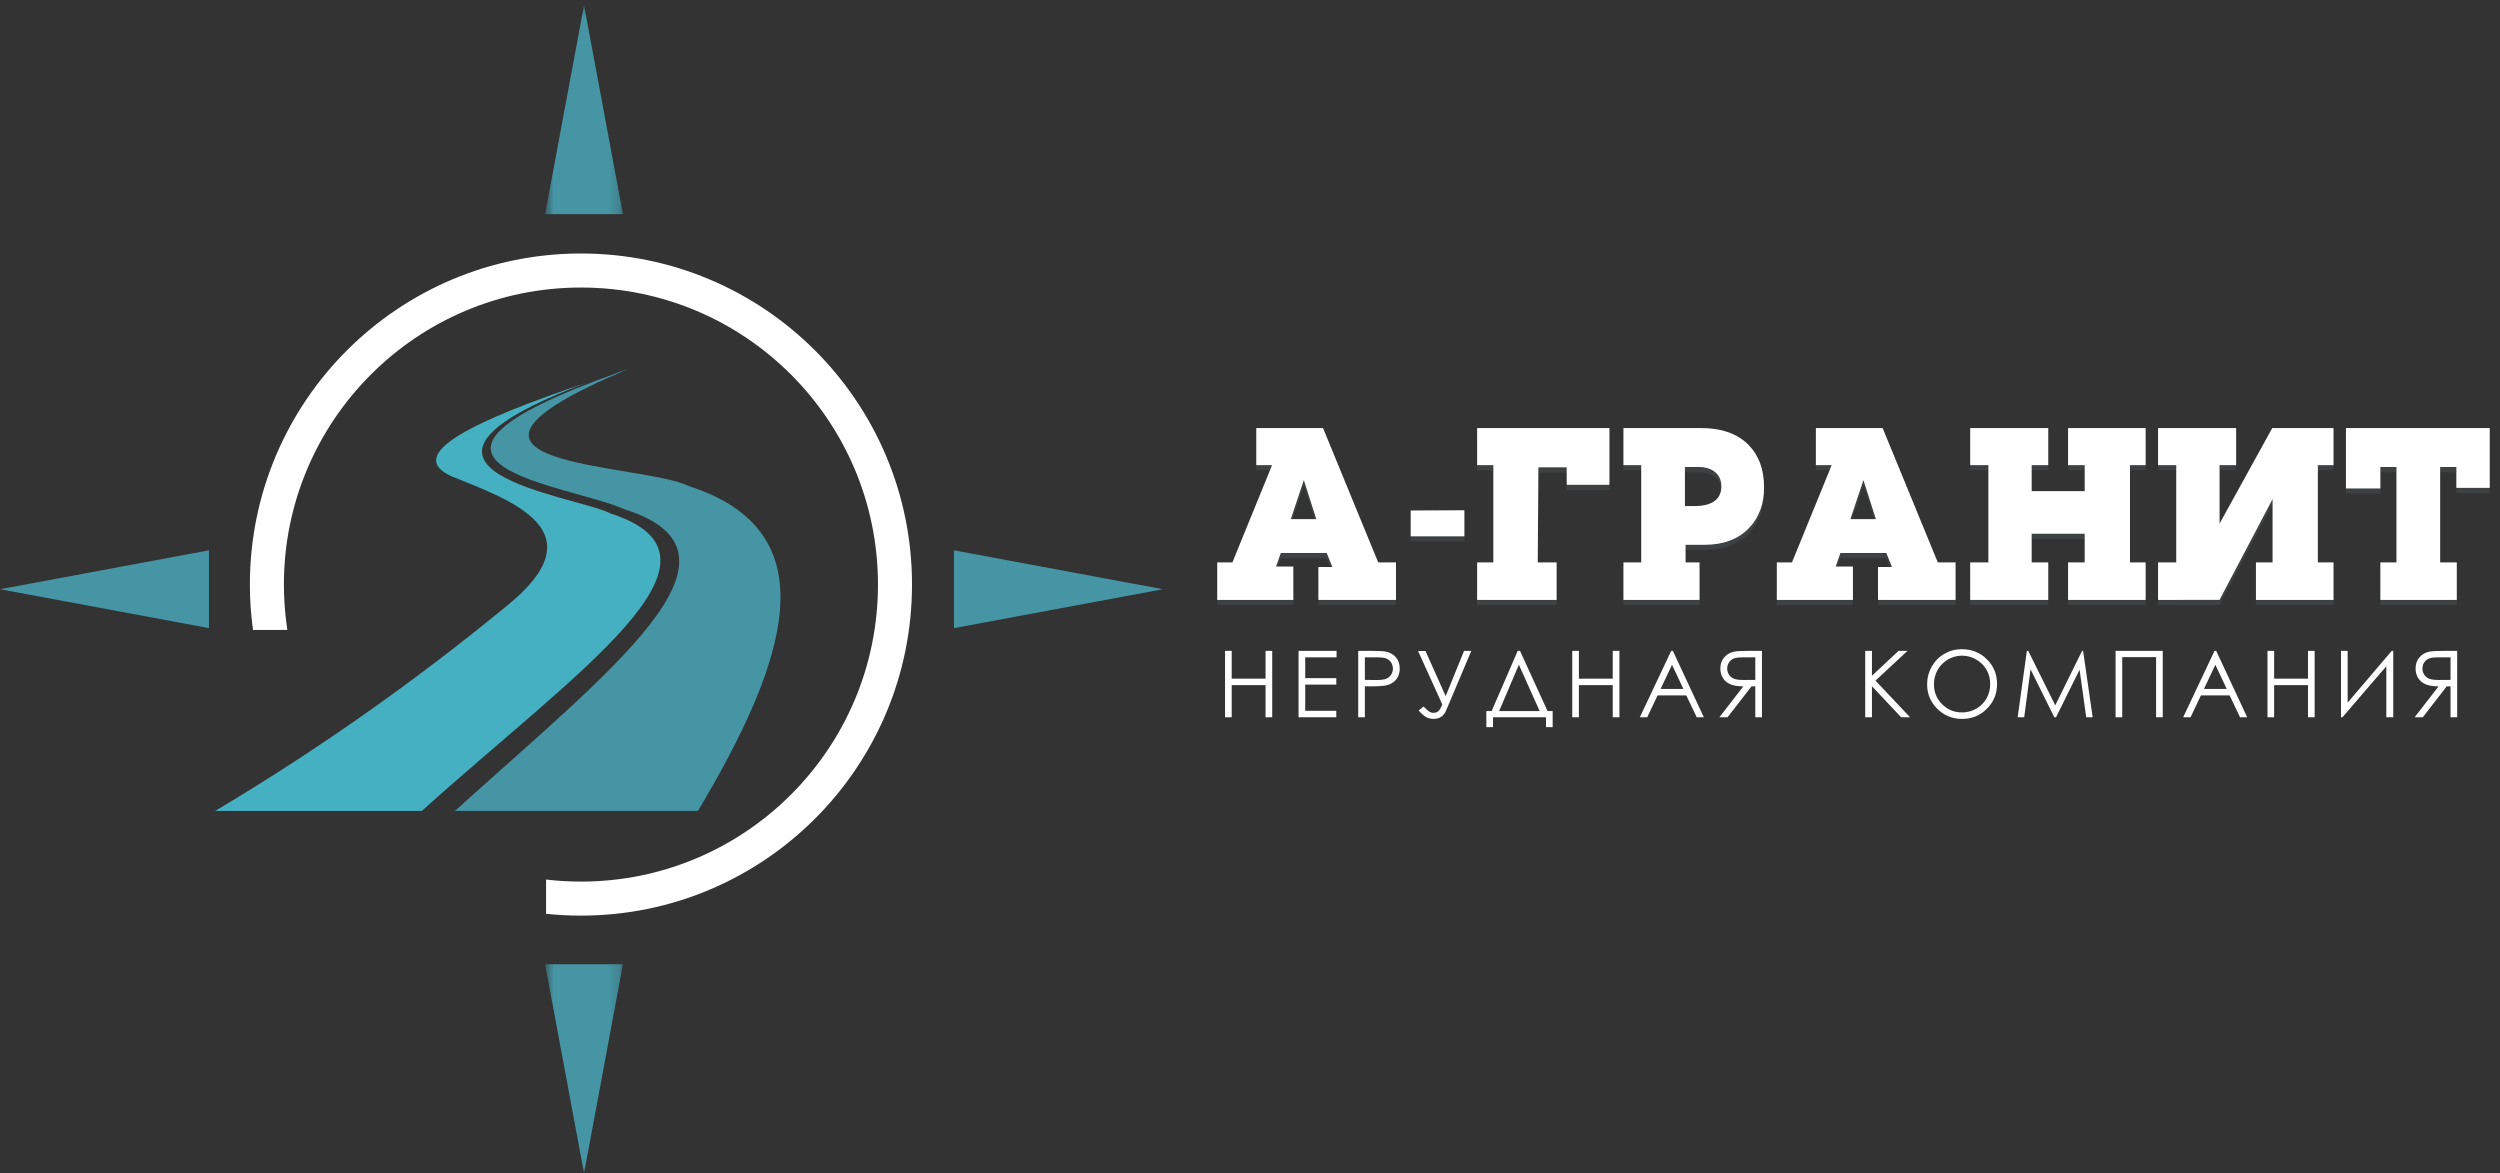 <svg width="228" height="107" viewBox="0 0 228 107" fill="none" xmlns="http://www.w3.org/2000/svg">
<rect x="0" y="0" width="228" height="107" fill="#333333" stroke="none"/>
<path fill-rule="evenodd" clip-rule="evenodd" d="M52.982 23.119C69.657 23.119 83.175 36.637 83.175 53.312C83.175 69.987 69.657 83.505 52.982 83.505C51.908 83.505 50.847 83.448 49.801 83.339V80.215C50.845 80.337 51.905 80.402 52.982 80.402C67.943 80.402 80.071 68.273 80.071 53.312C80.071 38.351 67.943 26.223 52.982 26.223C38.021 26.223 25.892 38.351 25.892 53.312C25.892 54.719 26 56.1 26.206 57.448H23.072C22.887 56.096 22.789 54.716 22.789 53.312C22.789 36.637 36.307 23.119 52.982 23.119Z" fill="white"/>
<path fill-rule="evenodd" clip-rule="evenodd" d="M19.056 50.188V57.285L0 53.737L19.056 50.188Z" fill="#4595A5"/>
<path fill-rule="evenodd" clip-rule="evenodd" d="M87 50.188V57.285L106.056 53.737L87 50.188Z" fill="#4595A5"/>
<mask id="mask0" mask-type="alpha" maskUnits="userSpaceOnUse" x="49" y="0" width="8" height="107">
<path fill-rule="evenodd" clip-rule="evenodd" d="M49.715 0.473H56.812V106.94H49.715V0.473Z" fill="white"/>
</mask>
<g mask="url(#mask0)">
<path fill-rule="evenodd" clip-rule="evenodd" d="M56.812 19.529H49.715L53.264 0.473L56.812 19.529Z" fill="#4595A5"/>
<path fill-rule="evenodd" clip-rule="evenodd" d="M56.812 87.944H49.715L53.264 107L56.812 87.944Z" fill="#4595A5"/>
</g>
<path fill-rule="evenodd" clip-rule="evenodd" d="M53.508 34.9C43.287 38.342 36.748 41.426 41.188 43.442C46.717 45.673 54.728 48.442 46.11 55.345C38.069 61.939 29.394 68.133 19.619 73.96H38.469C52.523 61.281 68.15 50.834 55.68 46.828C52.661 45.214 32.262 42.862 53.508 34.9Z" fill="#45B0C1"/>
<path fill-rule="evenodd" clip-rule="evenodd" d="M62.846 44.337C58.621 42.194 35.898 42.661 57.208 33.687C56.777 33.825 56.351 33.962 55.929 34.1L56.457 33.956C32.595 42.393 51.765 44.114 57.022 46.471C69.67 50.495 55.577 61.201 41.487 73.96H63.652C71.832 60.245 75.699 48.491 62.846 44.337Z" fill="#4595A5"/>
<path fill-rule="evenodd" clip-rule="evenodd" d="M127.313 55.188H120.238V52.183H121.513L120.995 50.906H116.811L116.378 52.144H117.951V55.188H111.011V51.761H112.394L116.015 42.891H114.573V39.512H120.661L125.691 51.761H127.313V55.188ZM120.045 47.816L118.911 44.254L117.722 47.816H120.045ZM133.552 49.388H128.656V47.029L133.552 47.009V49.388ZM146.78 44.686H142.884V43.094H140.302L140.243 51.761H141.963V55.188H134.715V51.761H136.193V42.891H134.715V39.512H146.78V44.686ZM160.883 44.916C160.883 46.439 160.428 47.678 159.51 48.631C158.531 49.65 157.184 50.158 155.47 50.158H153.724V51.761H154.998V55.188H148.058V51.761H149.68V42.891H148.058V39.512H155.132C157.03 39.512 158.481 40.033 159.491 41.075C160.421 42.029 160.883 43.31 160.883 44.916ZM156.987 44.83C156.987 44.247 156.777 43.798 156.361 43.487C155.991 43.205 155.519 43.064 154.943 43.064H153.665V46.626H154.576C155.254 46.626 155.804 46.505 156.227 46.259C156.735 45.954 156.987 45.476 156.987 44.83ZM178.348 55.188H171.274V52.183H172.549L172.031 50.906H167.846L167.414 52.144H168.987V55.188H162.046V51.761H163.429L167.05 42.891H165.608V39.512H171.697L176.726 51.761H178.348V55.188ZM171.08 47.816L169.947 44.254L168.757 47.816H171.08ZM195.682 55.188H188.608V51.761H190.125V49.149H185.288V51.761H186.802V55.188H179.682V51.761H181.34V42.891H179.682V39.512H186.802V42.891H185.288V45.263H190.125V42.891H188.608V39.512H195.682V42.891H194.254V51.761H195.682V55.188ZM212.817 55.188H205.742V51.761H207.259V45.99L202.423 55.178L196.816 55.188V51.761H198.474V42.891H196.816V39.512H203.936V42.891H202.423V48.229L207.23 39.512H212.817V42.891H211.388V51.761H212.817V55.188ZM227.064 44.965H224.02V43.064H222.542V51.761H224.059V55.188H217.089V51.761H218.557V43.064H217.089V45.021H213.95V39.512H227.064V44.965Z" fill="#3E4141"/>
<path fill-rule="evenodd" clip-rule="evenodd" d="M120.238 54.715H127.313V51.288H125.691L120.661 39.039H114.573V42.418H116.015L112.394 51.288H111.011V54.715H117.951V51.671H116.378L116.811 50.433H120.995L121.513 51.71H120.238V54.715ZM118.911 43.781L120.045 47.343H117.722L118.911 43.781ZM128.656 48.915H133.552V46.536L128.656 46.556V48.915ZM142.884 44.213H146.78V39.039H134.715V42.418H136.193V51.288H134.715V54.715H141.963V51.288H140.243L140.302 42.621H142.884V44.213ZM159.51 48.158C160.428 47.205 160.883 45.966 160.883 44.443C160.883 42.837 160.421 41.556 159.491 40.602C158.481 39.56 157.03 39.039 155.132 39.039H148.058V42.418H149.68V51.288H148.058V54.715H154.998V51.288H153.724V49.685H155.47C157.184 49.685 158.531 49.177 159.51 48.158ZM156.361 43.014C156.777 43.325 156.987 43.774 156.987 44.357C156.987 45.003 156.735 45.481 156.227 45.786C155.804 46.032 155.254 46.153 154.576 46.153H153.665V42.591H154.943C155.519 42.591 155.991 42.732 156.361 43.014ZM171.274 54.715H178.348V51.288H176.726L171.697 39.039H165.608V42.418H167.05L163.429 51.288H162.046V54.715H168.987V51.671H167.414L167.846 50.433H172.031L172.549 51.71H171.274V54.715ZM169.947 43.781L171.08 47.343H168.757L169.947 43.781ZM188.608 54.715H195.682V51.288H194.254V42.418H195.682V39.039H188.608V42.418H190.125V44.79H185.288V42.418H186.802V39.039H179.682V42.418H181.34V51.288H179.682V54.715H186.802V51.288H185.288V48.676H190.125V51.288H188.608V54.715ZM205.742 54.715H212.817V51.288H211.388V42.418H212.817V39.039H207.23L202.423 47.756V42.418H203.936V39.039H196.816V42.418H198.474V51.288H196.816V54.715L202.423 54.705L207.259 45.517V51.288H205.742V54.715ZM224.02 44.492H227.064V39.039H213.95V44.548H217.089V42.591H218.557V51.288H217.089V54.715H224.059V51.288H222.542V42.591H224.02V44.492ZM112.331 59.358H111.724V65.413H112.331V62.486H115.418V65.413H116.025V59.358H115.418V61.896H112.331V59.358ZM121.895 59.358H118.429V65.413H121.87V64.823H119.036V62.436H121.87V61.846H119.036V59.948H121.895V59.358ZM125.077 59.358H123.869V65.413H124.476V62.596H124.909C125.661 62.596 126.174 62.564 126.45 62.498C126.825 62.406 127.12 62.231 127.334 61.969C127.549 61.707 127.656 61.375 127.656 60.971C127.656 60.571 127.546 60.238 127.326 59.973C127.106 59.708 126.824 59.533 126.478 59.448C126.236 59.387 125.768 59.358 125.077 59.358ZM124.476 62.006V59.948H125.548C125.958 59.948 126.252 59.983 126.431 60.055C126.611 60.126 126.758 60.246 126.867 60.415C126.977 60.583 127.032 60.77 127.032 60.973C127.032 61.181 126.977 61.371 126.867 61.539C126.758 61.708 126.606 61.829 126.413 61.905C126.221 61.981 125.917 62.018 125.502 62.018L124.476 62.006ZM130.007 59.374H129.328L131.537 64.246C131.398 64.585 131.27 64.796 131.153 64.882C131.037 64.966 130.899 65.008 130.74 65.008C130.636 65.008 130.533 64.987 130.431 64.946C130.33 64.905 130.127 64.736 129.824 64.436L129.382 64.799C129.682 65.131 129.928 65.341 130.123 65.431C130.319 65.52 130.525 65.565 130.744 65.565C131.291 65.565 131.671 65.309 131.884 64.799L134.185 59.358H133.522L131.845 63.487L130.007 59.374ZM135.555 66.315H136.162V65.413H140.994V66.315H141.602V64.848H141.134L138.625 59.358H138.415L136.039 64.848H135.555V66.315ZM140.417 64.848H136.723L138.523 60.623L140.417 64.848ZM143.996 59.358H143.389V65.413H143.996V62.486H147.082V65.413H147.69V59.358H147.082V61.896H143.996V59.358ZM155.39 65.413L152.565 59.358H152.413L149.554 65.413H150.229L151.169 63.423H153.793L154.739 65.413H155.39ZM151.447 62.832L152.489 60.629L153.526 62.832H151.447ZM159.482 59.358H160.691V65.413H160.084V62.596H159.735L157.555 65.413H156.811L158.992 62.596C158.483 62.593 158.084 62.529 157.795 62.401C157.506 62.273 157.284 62.084 157.129 61.834C156.973 61.585 156.896 61.296 156.896 60.967C156.896 60.572 157.008 60.239 157.235 59.969C157.459 59.698 157.752 59.522 158.113 59.44C158.352 59.386 158.809 59.358 159.482 59.358ZM160.084 62.006V59.948H159.013C158.597 59.948 158.299 59.983 158.12 60.055C157.94 60.126 157.795 60.245 157.686 60.411C157.575 60.576 157.52 60.762 157.52 60.964C157.52 61.174 157.575 61.362 157.683 61.531C157.792 61.7 157.944 61.822 158.138 61.899C158.332 61.976 158.632 62.014 159.038 62.014L160.084 62.006ZM170.722 59.358H170.106V65.413H170.722V62.585L173.384 65.413H174.192L171.046 62.073L173.964 59.358H173.149L170.722 61.629V59.358ZM181.203 60.124C180.586 59.512 179.819 59.206 178.902 59.206C178.337 59.206 177.812 59.346 177.327 59.628C176.84 59.909 176.457 60.298 176.176 60.794C175.895 61.292 175.754 61.83 175.754 62.412C175.754 63.285 176.063 64.028 176.68 64.643C177.298 65.257 178.055 65.565 178.952 65.565C179.839 65.565 180.589 65.256 181.206 64.638C181.822 64.021 182.13 63.269 182.13 62.383C182.13 61.489 181.82 60.735 181.203 60.124ZM177.656 60.146C178.058 59.913 178.482 59.796 178.929 59.796C179.386 59.796 179.817 59.913 180.224 60.146C180.63 60.38 180.946 60.69 181.17 61.078C181.393 61.466 181.505 61.9 181.505 62.381C181.505 62.864 181.393 63.303 181.17 63.698C180.946 64.093 180.634 64.405 180.234 64.633C179.834 64.86 179.4 64.974 178.929 64.974C178.226 64.974 177.625 64.727 177.126 64.231C176.627 63.736 176.378 63.129 176.378 62.411C176.378 61.924 176.491 61.484 176.715 61.088C176.942 60.693 177.255 60.38 177.656 60.146ZM184.85 59.358L184.011 65.413H184.607L185.187 61.044L187.353 65.413H187.512L189.657 61.078L190.264 65.413H190.85L189.979 59.358H189.887L187.439 64.325L184.975 59.358H184.85ZM197.242 59.358H192.941V65.413H193.548V59.931H196.635V65.413H197.242V59.358ZM204.943 65.413L202.117 59.358H201.965L199.106 65.413H199.781L200.721 63.423H203.346L204.291 65.413H204.943ZM201 62.832L202.041 60.629L203.079 62.832H201ZM207.401 59.358H206.794V65.413H207.401V62.486H210.488V65.413H211.095V59.358H210.488V61.896H207.401V59.358ZM217.632 65.413H218.264V59.358H218.128L214.106 64.079V59.358H213.499V65.413H213.636L217.632 60.761V65.413ZM222.888 59.358H224.096V65.413H223.489V62.596H223.141L220.961 65.413H220.217L222.397 62.596C221.888 62.593 221.489 62.529 221.201 62.401C220.911 62.273 220.689 62.084 220.535 61.834C220.379 61.585 220.301 61.296 220.301 60.967C220.301 60.572 220.414 60.239 220.64 59.969C220.865 59.698 221.157 59.522 221.519 59.44C221.758 59.386 222.214 59.358 222.888 59.358ZM223.489 62.006V59.948H222.418C222.002 59.948 221.704 59.983 221.526 60.055C221.346 60.126 221.201 60.245 221.091 60.411C220.98 60.576 220.925 60.762 220.925 60.964C220.925 61.174 220.98 61.362 221.089 61.531C221.198 61.7 221.35 61.822 221.544 61.899C221.738 61.976 222.037 62.014 222.444 62.014L223.489 62.006Z" fill="white"/>
</svg>
